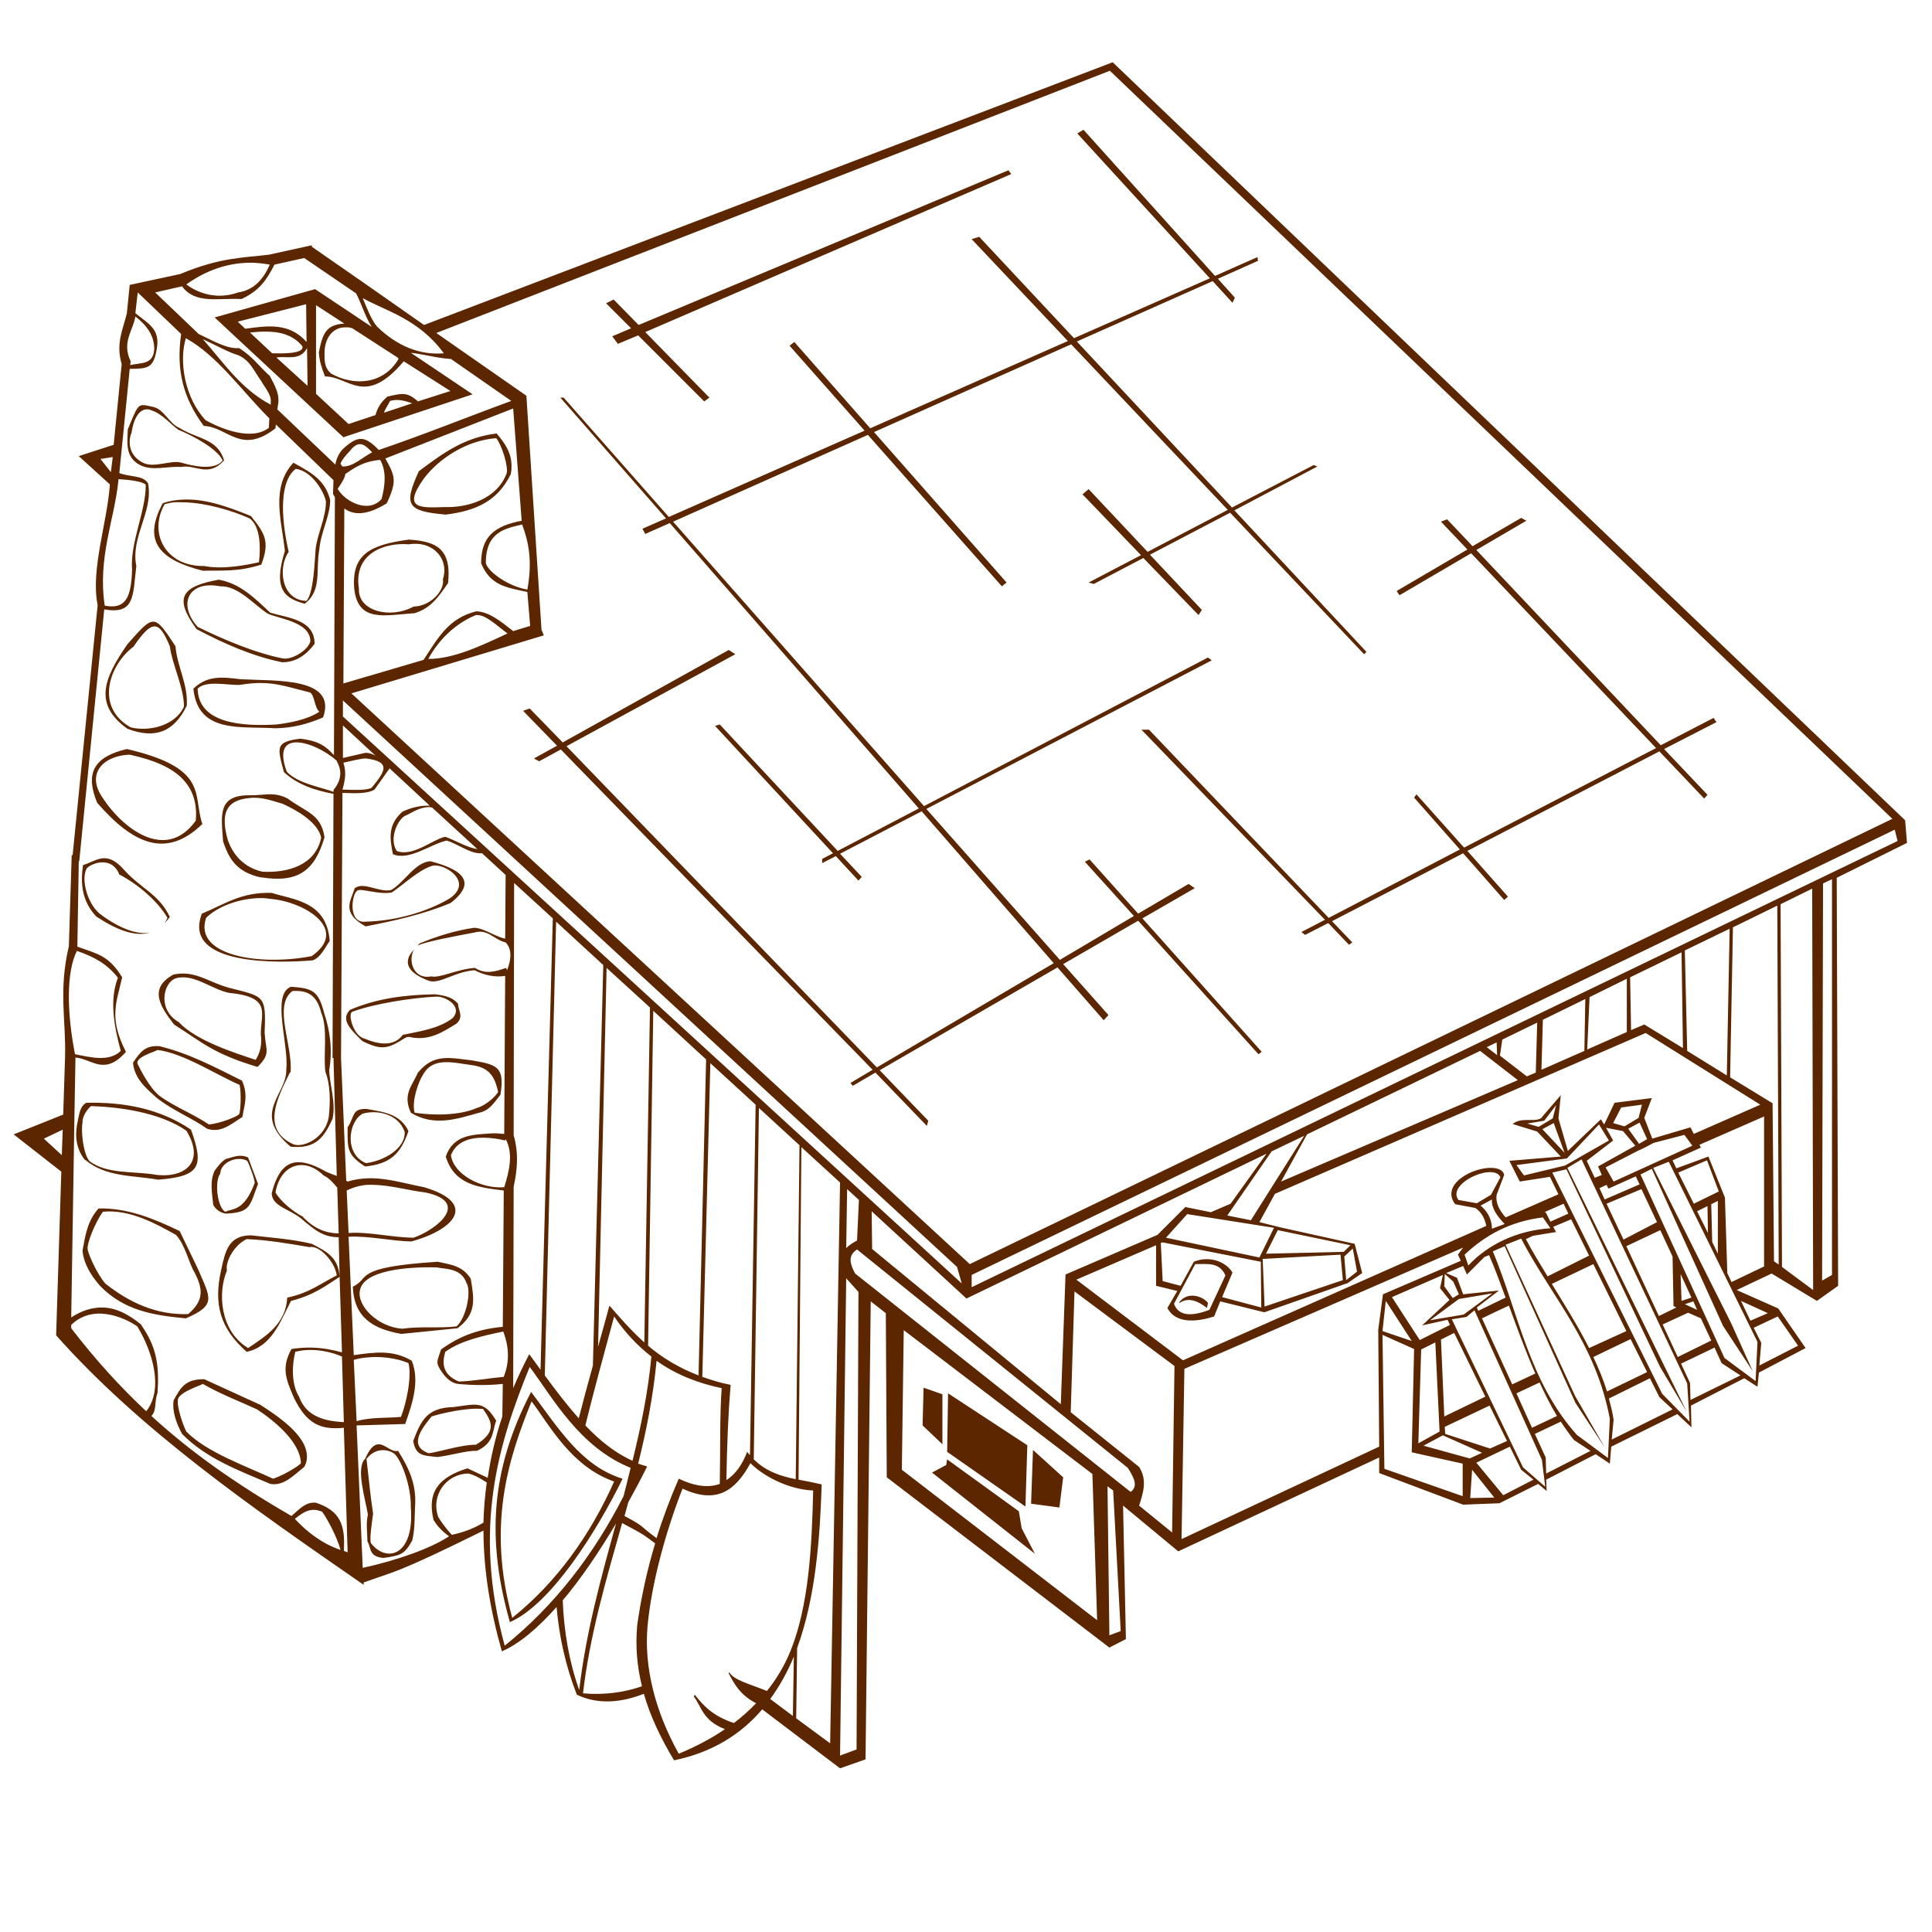 <?xml version="1.0" encoding="UTF-8" standalone="no"?>
<!-- Created with Inkscape (http://www.inkscape.org/) -->
<svg
   xmlns:dc="http://purl.org/dc/elements/1.1/"
   xmlns:cc="http://creativecommons.org/ns#"
   xmlns:rdf="http://www.w3.org/1999/02/22-rdf-syntax-ns#"
   xmlns:svg="http://www.w3.org/2000/svg"
   xmlns="http://www.w3.org/2000/svg"
   xmlns:xlink="http://www.w3.org/1999/xlink"
   xmlns:sodipodi="http://sodipodi.sourceforge.net/DTD/sodipodi-0.dtd"
   xmlns:inkscape="http://www.inkscape.org/namespaces/inkscape"
   width="128"
   height="128"
   id="svg2"
   sodipodi:version="0.32"
   inkscape:version="0.45+devel"
   version="1.0"
   sodipodi:docname="blacksmith_outline.svg"
   inkscape:output_extension="org.inkscape.output.svg.inkscape">
  <defs
     id="defs4">
    <filter
       height="1.424"
       y="-0.212"
       width="1.218"
       x="-0.109"
       id="filter2892"
       inkscape:collect="always">
      <feGaussianBlur
         id="feGaussianBlur2894"
         stdDeviation="0.721"
         inkscape:collect="always" />
    </filter>
    <radialGradient
       r="8.252"
       fy="222.044"
       fx="14.207"
       cy="222.044"
       cx="14.207"
       gradientTransform="scale(1.395,0.717)"
       gradientUnits="userSpaceOnUse"
       id="radialGradient1968"
       xlink:href="#linearGradient2057"
       inkscape:collect="always" />
    <linearGradient
       inkscape:collect="always"
       id="linearGradient2057">
      <stop
         style="stop-color:#000000;stop-opacity:1;"
         offset="0"
         id="stop2059" />
      <stop
         style="stop-color:#000000;stop-opacity:0;"
         offset="1"
         id="stop2061" />
    </linearGradient>
  </defs>
  <sodipodi:namedview
     id="base"
     pagecolor="#ffffff"
     bordercolor="#666666"
     borderopacity="1.0"
     gridtolerance="10000"
     guidetolerance="10"
     objecttolerance="10"
     inkscape:pageopacity="0.0"
     inkscape:pageshadow="2"
     inkscape:zoom="1"
     inkscape:cx="64"
     inkscape:cy="64"
     inkscape:document-units="px"
     inkscape:current-layer="layer1"
     showgrid="false"
     width="744.09px"
     inkscape:window-width="1248"
     inkscape:window-height="975"
     inkscape:window-x="426"
     inkscape:window-y="24"
     showguides="true"
     inkscape:guide-bbox="true" />
  <g
     inkscape:label="Layer 1"
     inkscape:groupmode="layer"
     id="layer1">
    <path
       style="fill:#5c2700;fill-opacity:1;fill-rule:evenodd;stroke:none;stroke-width:1px;stroke-linecap:butt;stroke-linejoin:miter;stroke-opacity:1"
       d="M 73.719 4.125 L 28.094 21.531 L 24.344 18.906 L 20.656 16.344 L 20.656 16.25 L 17.812 16.875 C 16.075 17.083 14.566 17.057 11.938 18.156 L 8.594 18.875 L 8.406 20.75 C 8.159 21.807 7.653 22.739 8.062 24.125 L 7.531 29.469 L 5.219 30.219 L 7.281 32.094 C 7.098 34.674 5.995 37.735 6.469 40.094 L 4.812 56.656 L 4.75 56.656 L 4.562 62.688 C 3.87 65.628 4.372 67.556 4.312 69.969 L 4.188 73.844 L 0.906 75.156 L 4.062 77.625 L 3.719 88.469 C 9.285 94.745 16.686 99.875 24.094 105 L 24.094 104.844 C 26.139 104.092 26.066 104.355 32.031 101.406 C 32.037 103.974 32.456 106.606 33.25 109.406 C 34.441 108.892 35.675 107.817 36.875 106.469 C 37.047 108.41 37.459 110.344 38.219 112.281 C 39.649 112.959 41.183 112.795 42.656 112.219 C 43.071 113.657 43.742 115.105 44.656 116.625 C 47.227 116.096 49.11 114.876 50.5 113.25 L 55.656 117.156 L 57.344 116.562 L 57.688 86.219 L 58.688 87 L 58.75 97.875 L 73.5 109.156 L 74.594 108.594 L 74.406 99.75 L 78.062 102.781 L 91.375 96.562 L 91.375 97.594 L 96.938 99.688 L 99.344 99.594 L 101.906 98.312 L 102.469 98.781 L 102.438 98.031 L 105.719 96.344 L 106.656 96.969 L 106.75 95.844 L 111.125 93.688 L 112.062 94.562 L 112.031 93.125 L 115.562 91.312 L 116.438 91.875 L 116.531 90.938 L 119.625 89.312 L 117.812 86.688 L 115.062 85.469 L 117.375 84.375 L 120.375 86.188 L 121.781 85.188 L 121.688 58.156 L 126.344 55.844 L 126.219 54.344 L 73.719 4.125 z M 73.531 4.688 L 125.375 54.25 L 64.25 83.75 L 23.281 45.938 L 36.031 42.094 L 35.875 41.719 L 34.875 26.219 L 28.906 22.062 L 73.531 4.688 z M 71.781 8.594 L 71.375 8.844 L 80.156 18.438 L 71.156 22.406 L 64.875 15.688 L 64.375 15.844 L 70.75 22.594 L 57.656 28.375 L 52.625 22.656 L 52.312 22.906 L 57.281 28.531 L 44.312 34.25 L 37.344 26.344 L 37.125 26.344 L 44.125 34.344 L 42.562 35.031 L 42.75 35.375 L 44.375 34.656 L 60.875 53.562 L 55.5 56.375 L 47.688 48 L 47.375 48.094 L 55.188 56.531 L 54.469 56.906 L 54.469 57.188 L 55.375 56.719 L 56.875 58.344 L 57.094 58.094 L 55.656 56.562 L 61.062 53.75 L 69.812 63.812 L 58.094 70.719 L 37.531 49.438 L 48.719 43.344 L 48.281 43.062 L 37.281 49.188 L 35.094 46.938 L 34.656 47.094 L 36.906 49.406 L 35.375 50.25 L 35.719 50.438 L 37.156 49.656 L 57.812 70.875 L 56.344 71.75 L 56.5 71.938 L 58 71.062 L 61.406 74.594 L 61.5 74.25 L 58.281 70.906 L 70.062 64.094 L 73.125 67.594 L 73.438 67.25 L 70.438 63.875 L 75.406 61 L 83.375 69.844 L 83.594 69.688 L 75.688 60.844 L 79.156 58.844 L 78.75 58.562 L 75.406 60.531 L 72.188 56.938 L 71.875 57.094 L 75.125 60.688 L 70.219 63.594 L 61.375 53.594 L 80.281 43.75 L 80.031 43.562 L 61.219 53.406 L 44.594 34.562 L 57.5 28.812 L 66.375 38.844 L 66.688 38.594 L 57.906 28.625 L 70.969 22.812 L 81.344 33.781 L 76.031 36.562 L 72.125 32.406 L 71.719 32.75 L 75.594 36.781 L 72.125 38.594 L 72.469 38.688 L 75.75 36.969 L 79.406 40.75 L 79.625 40.406 L 76.188 36.75 L 81.5 33.969 L 90.375 43.344 L 90.531 43.188 L 81.781 33.812 L 87.281 30.906 L 87.031 30.812 L 81.625 33.625 L 71.344 22.625 L 80.344 18.625 L 81.656 20.062 L 81.812 19.719 L 80.688 18.469 L 83.344 17.281 L 83.312 17.031 L 80.5 18.281 L 71.781 8.594 z M 66.812 11.281 L 42.312 21.531 L 40.656 19.844 L 40.156 20.094 L 41.812 21.75 L 40.562 22.281 L 40.938 22.781 L 42.281 22.219 L 46.656 26.594 L 47 26.344 L 42.75 22 L 67 11.531 L 66.812 11.281 z M 20.156 17.094 L 23.594 19.438 C 23.964 20.153 24.196 20.981 24.625 21.656 L 20.875 19.156 L 14.219 21.031 L 22.75 28.969 L 31.312 26.125 L 27.219 23.375 C 27.904 23.433 29.01 23.738 29.844 23.781 L 29.875 23.781 L 33.875 26.562 C 30.996 27.615 27.947 28.847 25.094 29.812 C 24.161 28.853 23.718 28.845 22.75 29.719 C 22.54 29.925 22.352 30.216 22.25 30.625 C 22.235 30.675 22.231 30.731 22.219 30.781 L 18.375 27.125 C 18.397 26.979 18.419 26.838 18.438 26.688 C 18.512 26.086 18.214 25.55 17.875 24.906 C 17.082 24.191 16.782 23.667 15.844 23.062 C 15.018 23.133 14.051 22.54 13.156 22.125 C 13.126 22.093 13.093 22.063 13.062 22.031 L 10.281 19.375 L 12.062 18.969 C 12.929 20.168 14.475 19.733 16 19.812 C 17.201 19.25 17.65 18.56 18.188 17.531 L 20.156 17.094 z M 16.562 17.406 C 16.997 17.403 17.425 17.456 17.875 17.531 C 17.465 18.472 16.837 19.216 15.781 19.375 C 14.44 19.854 13.196 19.48 12.344 18.844 C 13.652 17.91 15.07 17.417 16.562 17.406 z M 9.125 19.375 L 12 22.125 C 11.667 24.475 12.104 26.331 13.5 28.219 C 15.083 28.271 15.954 30.177 18.25 28.375 C 18.249 28.295 18.277 28.207 18.281 28.125 L 22.094 31.812 C 22.083 32.111 22.072 32.419 22.062 32.719 C 22.101 32.803 22.146 32.862 22.188 32.938 L 22.125 50.031 C 21.468 49.292 20.913 49.07 19.906 48.938 C 18.198 49.146 18.382 49.543 18.812 51.156 C 19.705 51.989 20.901 52.374 22.094 52.594 L 22.031 70.094 L 22.094 70.094 L 22.312 77.906 C 22.079 77.816 21.836 77.738 21.594 77.625 C 20.932 77.243 20.347 77.019 19.844 77 C 19.005 76.968 18.389 77.531 18 79.062 C 18.035 79.924 19.133 80.081 19.938 80.719 C 20.869 81.515 21.431 81.969 22.438 81.969 L 22.5 84.594 L 22.656 89.594 C 22.024 89.433 21.378 89.289 20.562 89.281 C 20.188 89.278 19.778 89.303 19.312 89.375 C 18.622 90.615 18.945 91.377 19.469 92.594 C 20.314 94.343 21.245 94.749 22.781 94.594 L 23.031 102.844 C 22.944 102.821 22.866 102.776 22.781 102.75 C 22.88 101.041 22.557 100.103 20.938 99.562 C 20.842 99.548 20.744 99.552 20.656 99.562 C 20.123 99.627 19.726 100.088 19.312 100.438 C 15.667 98.336 12.672 96.23 10.031 93.812 C 10.396 93.446 10.211 92.883 10.438 92.281 C 10.556 90.473 10.38 89.249 9.375 87.812 L 9.344 87.75 C 8.39 86.968 7.54 86.61 6.688 86.625 C 6.042 86.636 5.394 86.845 4.719 87.281 L 4.938 73.531 L 5 70.062 C 6.132 70.172 6.918 71.302 8.344 69.688 C 7.178 67.418 7.733 66.38 8.094 64.75 C 7.205 63.317 6.519 63.215 5.125 62.719 L 5.219 57.062 L 5.25 57.062 L 6.906 40.375 C 8.946 40.724 8.794 39.498 9.031 37.5 C 8.646 35.55 10.165 33.909 9.812 32.031 C 9.492 31.479 8.677 31.625 7.906 31.344 L 8.594 24.438 C 9.794 24.424 10.153 24.4 10.375 23.188 C 10.637 21.822 9.917 21.515 8.969 20.75 L 9.125 19.375 z M 22.5 84.594 C 22.416 83.335 21.696 82.937 20.656 82.406 C 19.336 82.091 17.972 81.999 16.625 81.844 C 15.151 81.851 14.93 82.864 14.656 84.125 C 14.131 86.425 14.598 88.027 16.344 89.562 C 17.995 89.209 18.557 87.586 19.281 86.188 C 20.761 85.819 21.585 85.188 22.5 84.594 z M 24.031 19.75 C 25.517 20.593 27.712 21.102 29.406 23.406 C 27.835 23.547 26.301 22.929 24.969 21.625 C 24.55 21.101 24.313 20.403 24.031 19.75 z M 20.281 20.156 L 20.312 22.656 C 19.183 21.39 17.8 21.562 16.25 21.781 L 15.75 21.312 L 20.281 20.156 z M 20.938 20.219 L 22.812 21.438 C 21.578 21.512 21.377 22.115 21.125 23.344 C 21.15 23.877 21.319 24.399 21.531 24.938 C 23.162 24.955 24.169 26.981 26.75 23.938 L 29.844 25.906 L 27.688 26.594 C 26.979 25.955 26.643 26.046 25.656 26.281 C 25.196 26.695 25.02 27.013 24.875 27.5 L 23.094 28.094 L 20.938 26.094 L 20.938 20.219 z M 8.969 20.969 C 9.722 21.547 10.238 22.257 10.219 23.156 C 10.137 24.17 9.37 24.019 8.625 24.188 L 8.656 23.938 C 8.049 22.65 8.813 21.929 8.969 20.969 z M 22.812 21.688 C 22.947 21.682 23.1 21.682 23.25 21.719 C 23.279 21.726 23.314 21.741 23.344 21.75 L 26.344 23.688 C 26.356 23.712 26.4 23.764 26.406 23.781 C 25.409 25.483 23.433 25.595 21.938 24.75 C 21.427 24.329 21.515 23.712 21.5 23.406 C 21.496 22.454 22.004 21.718 22.812 21.688 z M 17.531 21.969 C 18.433 21.958 19.388 22.14 20.031 22.938 C 20.184 23.466 18.614 23.42 18.031 23.406 L 16.562 22.031 C 16.872 22 17.183 21.973 17.531 21.969 z M 12.312 22.406 C 14.408 23.565 16.014 25.894 17.844 27.719 C 17.832 27.941 17.821 28.133 17.812 28.344 C 16.661 29.236 14.646 28.404 13.625 27.844 C 12.231 26.36 11.847 23.928 12.312 22.406 z M 13.438 22.469 C 14.251 22.849 15.18 23.364 15.781 23.531 C 16.572 23.879 16.81 24.557 17.312 25.25 C 17.5 25.624 18.002 26.139 17.938 26.656 C 17.932 26.698 17.942 26.767 17.938 26.812 C 15.959 25.775 14.817 24.02 13.438 22.469 z M 20.344 23.062 L 20.375 25.562 L 18.312 23.688 C 19.02 23.566 19.863 23.94 20.344 23.062 z M 26.375 26.5 C 26.692 26.511 27.006 26.618 27.312 26.719 L 25.438 27.344 C 25.532 27.068 25.718 26.82 25.844 26.562 C 26.028 26.512 26.198 26.494 26.375 26.5 z M 9.562 26.844 C 9.101 26.808 9.035 27.09 8.469 28.438 C 8.44 29.282 8.262 30.287 9.281 30.812 C 10.109 31.229 11.064 30.872 12 30.938 C 12.937 30.742 13.798 31.677 14.844 30.5 C 14.422 29.046 13.085 29.103 11.875 28.344 C 11.227 28.07 10.87 27.142 10.188 26.969 C 9.911 26.914 9.716 26.856 9.562 26.844 z M 34 27.062 L 34.562 34.5 C 32.722 34.857 31.884 35.57 31.875 37.312 C 32.473 38.786 33.533 38.923 34.938 39.219 L 35.125 41.469 L 34 41.812 C 33.228 41.218 32.458 40.542 31.562 40.5 C 29.717 40.954 29.035 42.242 28.062 43.719 L 22.75 45.281 L 22.812 33.688 C 23.582 34.256 24.575 33.996 25.625 33.344 C 26.324 31.844 26.167 31.523 25.531 30.375 L 34 27.062 z M 9.656 27.125 C 9.787 27.109 9.912 27.121 10.031 27.188 C 10.713 27.369 11.501 28.297 11.781 28.438 L 11.781 28.469 L 11.812 28.469 C 12.825 28.89 14.392 29.731 14.75 30.5 C 14.218 31.244 12.604 30.825 12.031 30.656 C 11.325 30.449 10.218 31.039 9.469 30.656 C 8.363 30.091 8.554 29.005 8.719 28.656 C 8.869 27.621 9.265 27.174 9.656 27.125 z M 32.906 28.719 C 30.801 28.972 29.426 29.964 27.75 31.219 C 26.713 33.487 26.98 33.868 29.531 34.094 C 31.558 33.841 32.971 33.193 33.844 31.406 C 34.059 30.194 33.509 29.44 32.906 28.719 z M 32.875 29.031 C 33.224 29.442 33.702 30.909 33.562 31.375 C 32.917 33.079 30.96 33.645 29.469 33.594 C 27.833 33.646 26.626 33.74 28.094 31.688 C 29.073 30.391 30.909 29.172 32.875 29.031 z M 23.75 29.438 C 24.103 29.36 24.383 29.694 24.656 29.969 C 23.98 30.312 23.399 30.933 22.688 30.906 C 22.648 30.847 22.594 30.801 22.562 30.719 C 22.627 30.474 23.049 30.012 23.156 29.906 C 23.373 29.616 23.573 29.476 23.75 29.438 z M 7.469 30.281 L 7.344 31.281 L 6.656 30.406 L 7.469 30.281 z M 25.188 30.469 C 25.635 31.257 25.496 32.234 25.281 33.062 C 24.416 34.047 22.873 33.229 22.406 32.438 C 22.399 32.425 22.382 32.419 22.375 32.406 C 22.382 32.396 22.368 32.385 22.375 32.375 C 22.733 31.869 22.866 31.597 22.875 31.406 C 23.462 31.013 24.027 30.575 25.188 30.469 z M 19.438 30.656 C 17.934 32.283 18.643 34.434 18.875 36.5 C 18.041 39.134 18.941 39.656 20.188 40 C 21.353 39.12 20.902 37.763 21.156 36.406 C 21.253 35.242 21.875 34.181 21.875 33.125 C 21.528 31.762 20.579 31.296 19.438 30.656 z M 19.594 31.062 C 20.65 31.198 21.455 32.538 21.594 33.219 C 21.6 34.323 20.99 35.439 20.906 36.438 C 20.837 37.272 20.791 39.214 20.312 39.812 C 18.636 39.773 18.389 37.623 19.125 36.562 C 18.559 34.063 18.565 31.85 19.594 31.062 z M 7.844 31.75 C 8.445 31.77 9.524 31.896 9.656 32.125 C 9.672 33.851 8.607 35.952 8.75 37.75 C 8.694 39.565 8.334 40.398 6.938 40.125 C 6.462 36.914 7.572 34.489 7.844 31.844 L 7.844 31.75 z M 12.25 33.094 C 11.758 33.106 11.257 33.171 10.781 33.344 C 9.38 35.942 10.682 37.114 13.438 37.812 C 14.76 37.782 15.759 37.899 17.312 37.406 C 17.881 35.887 17.577 35.378 16.625 34.188 C 15.232 33.627 13.726 33.058 12.25 33.094 z M 11.531 33.281 C 11.758 33.263 12.008 33.274 12.25 33.281 C 13.702 33.324 15.434 33.845 16.531 34.344 C 17.304 34.895 17.256 36.417 17.156 37.25 C 16.386 37.421 14.811 37.751 13.531 37.5 C 10.982 37.547 9.815 35.333 10.906 33.406 C 11.101 33.349 11.304 33.3 11.531 33.281 z M 100.781 34.312 L 97.562 36.188 L 95.875 34.406 L 95.469 34.562 L 97.219 36.406 L 92.531 39.156 L 92.719 39.438 L 97.469 36.656 L 109.719 49.562 L 97 56.156 L 93.844 52.625 L 93.688 52.844 L 96.719 56.281 L 88.031 60.812 L 76.125 48.344 L 75.625 48.344 L 87.781 60.938 L 86.219 61.75 L 86.469 61.938 L 88 61.156 L 89.375 62.594 L 89.594 62.438 L 88.25 61.031 L 96.938 56.531 L 99.656 59.625 L 99.906 59.406 L 97.219 56.375 L 109.938 49.781 L 112.906 52.906 L 113.125 52.656 L 110.25 49.625 L 113.719 47.844 L 113.531 47.562 L 110.031 49.375 L 97.812 36.438 L 101.125 34.5 L 100.781 34.312 z M 34.594 34.75 C 35.038 35.944 35.28 37.205 34.938 39.062 C 33.747 38.866 32.362 37.933 32.188 37.312 C 32.178 35.208 33.513 35.01 34.594 34.75 z M 27.094 35.75 C 24.526 36.092 23.284 36.727 23.469 39 C 23.724 41.251 25.434 40.764 27.469 40.625 C 28.558 40.298 29.077 39.509 29.688 38.625 C 29.924 36.318 28.874 35.869 27.094 35.75 z M 27.656 36.031 C 28.918 36.102 29.728 37.185 29.344 38.375 C 29.475 39.071 28.592 40.149 27.406 40.188 C 25.812 41.046 23.693 40.458 23.781 39 C 23.402 36.674 25.463 35.926 27.094 36.062 C 27.29 36.028 27.476 36.021 27.656 36.031 z M 14.5 38.406 C 12.017 38.848 11.491 39.607 13.031 41.688 C 14.84 42.635 16.679 43.464 18.688 43.875 L 18.719 43.875 L 18.75 43.875 C 19.645 43.863 20.301 43.374 20.844 42.656 C 20.841 41.064 19.14 40.95 17.906 40.594 C 16.823 39.574 15.898 38.663 14.5 38.406 z M 13.844 38.781 C 14.063 38.772 14.328 38.793 14.594 38.844 C 15.77 38.815 16.753 39.987 17.688 40.625 C 18.271 40.976 20.536 41.134 20.562 42.469 C 20.464 43.038 19.375 43.731 18.75 43.625 C 16.935 43.276 14.751 42.348 13.094 41.531 C 11.934 40.245 12.31 38.844 13.844 38.781 z M 31.531 40.75 C 32.164 40.688 32.893 41.436 33.625 41.969 C 31.924 42.759 30.064 43.662 28.375 43.656 C 29.087 42.339 30.217 41.284 31.531 40.75 z M 10.156 41.188 C 9.754 41.181 9.305 41.706 8.438 42.688 C 6.853 44.979 6.196 46.67 8.438 48.281 C 10.284 48.983 11.529 48.499 12.375 46.75 L 12.375 46.688 C 12.457 45.349 11.735 44.144 11.625 42.812 C 10.914 41.73 10.559 41.194 10.156 41.188 z M 10.219 41.5 C 10.582 41.483 10.88 41.917 11.25 42.812 C 11.409 44.033 12.197 45.583 12.188 46.812 C 11.63 48.073 9.876 48.495 8.656 48.188 C 6.248 46.832 7.258 44.023 8.844 42.844 C 9.427 41.987 9.855 41.517 10.219 41.5 z M 14.438 44.906 C 13.856 44.947 13.329 45.131 12.812 45.625 C 13.115 48.637 15.99 48.098 18.25 48.25 C 19.387 48.231 20.387 47.969 21.406 47.531 C 22.351 44.852 18.272 45.128 15.938 45 C 15.613 44.963 15.313 44.923 15.031 44.906 C 14.82 44.894 14.631 44.893 14.438 44.906 z M 17.219 45.25 C 18.404 45.245 19.209 45.555 20.531 45.875 C 20.845 46.032 20.827 46.87 21.156 47.156 C 20.369 47.673 19.232 47.887 18.312 48 C 16.044 48.132 13.144 47.94 13.094 45.625 C 13.643 45.052 15.121 45.411 15.875 45.375 C 16.388 45.295 16.824 45.252 17.219 45.25 z M 22.719 46.406 L 63.406 83.938 L 63.719 85.031 L 22.719 47.469 L 22.719 46.406 z M 22.719 48.062 L 24.875 50.062 C 24.691 49.966 24.491 49.88 24.219 49.875 L 22.719 50.219 L 22.719 48.062 z M 19.531 49.188 C 20.342 49.127 21.588 49.744 22.312 50.406 C 22.317 50.413 22.308 50.43 22.312 50.438 C 22.707 51.123 22.578 51.744 22.094 52.344 L 22.094 52.469 C 21.467 52.191 19.738 51.938 19 51.125 C 18.493 49.75 18.865 49.237 19.531 49.188 z M 8.406 49.625 C 6.203 50.143 5.629 51.229 6.438 53.188 C 8.797 55.891 10.985 56.939 13.406 54.594 C 12.752 52.685 13.893 50.899 8.406 49.625 z M 8.594 50 C 10.642 50.459 13.253 51.337 12.969 54.375 C 10.947 57.175 8.06 54.794 6.812 52.875 C 5.632 51.187 6.935 50.047 8.594 50 z M 24.25 50.25 C 25.967 50.466 25.488 51.137 24.625 52.188 C 24.311 52.379 23.407 52.333 22.688 52.312 C 22.845 51.753 22.971 51.185 22.75 50.531 C 23.313 50.416 23.942 50.237 24.25 50.25 z M 25.812 50.906 L 28.469 53.375 C 27.836 53.364 27.241 53.499 26.656 53.781 C 25.666 54.669 25.832 55.567 26.031 56.594 C 27.118 57.047 28.485 55.943 29.594 55.688 C 30.388 55.936 31.185 56.595 31.938 56.531 L 33.5 57.969 L 33.469 62.188 C 32.801 62.059 32.054 61.474 31.406 61.469 C 30.154 61.653 28.989 62.014 27.812 62.5 C 27.745 62.548 27.715 62.609 27.656 62.656 C 28.111 62.397 30.297 61.995 31.438 61.781 C 32.332 61.527 32.7 62.247 33.5 62.438 C 33.909 62.854 33.899 63.507 33.594 64.281 L 33.531 64.125 C 32.844 64.366 32.156 64.577 31.469 64.125 C 30.234 64.214 29.179 64.821 28.562 64.688 C 27.371 64.912 27.007 63.596 27.438 62.906 C 26.541 63.821 27.176 64.541 28.469 65 C 29.227 65.164 30.136 64.375 31.438 64.281 C 32.124 64.623 32.783 64.76 33.469 64.656 L 33.406 75.125 C 33.094 75.095 32.788 75.071 32.5 75.094 C 31.3 75.183 30.047 75.167 29.531 76.625 C 30.106 78.489 31.667 78.663 33.375 78.875 L 33.312 87.906 C 31.777 88.047 30.496 88.477 29.219 89.406 C 28.979 90.176 28.858 90.231 29.156 90.719 C 29.455 91.206 29.823 91.613 30.344 91.688 C 31.345 91.782 32.329 91.792 33.312 91.688 L 33.281 93.844 C 32.821 95.201 32.518 96.559 32.312 97.906 L 30.969 97.281 C 29.047 97.879 28.289 98.859 28.719 100.688 C 28.944 101.08 29.287 101.449 29.75 101.781 C 28.595 102.559 26.34 103.374 24.031 103.875 L 23.625 94.438 L 26.844 94.344 C 27.354 92.907 27.811 91.477 27.281 90.156 C 26.045 89.406 24.784 89.594 23.438 89.781 L 23.094 81.938 C 24.386 81.86 26.019 82.237 27.25 82.25 C 30.207 81.442 31.615 79.69 28.094 78.656 C 26.26 78.296 24.789 77.755 23.031 78.281 C 23.003 78.258 22.969 78.24 22.938 78.219 L 22.594 70.094 L 22.688 52.531 C 23.463 52.558 24.328 52.607 24.812 52.312 L 25.812 50.906 z M 17.812 52.625 C 17.404 52.633 16.982 52.703 16.5 52.688 C 14.405 52.691 14.656 54.011 14.781 55.75 C 15.153 56.829 15.611 57.754 17.25 58.125 L 17.281 58.125 L 17.312 58.125 C 19.717 58.51 20.844 57.72 21.5 55.469 C 21.278 53.915 20.231 53.788 19.062 52.906 C 18.617 52.672 18.221 52.617 17.812 52.625 z M 16.5 52.875 C 17.279 52.769 17.989 53.041 18.719 53.25 C 19.608 53.65 21.064 54.459 21.281 55.5 C 20.899 57.324 19.062 57.85 17.375 57.75 C 15.89 57.414 15.307 56.275 15.094 55.656 C 14.635 54.023 14.877 53.029 16.5 52.875 z M 28.406 53.469 C 28.477 53.466 28.55 53.495 28.625 53.5 L 31.625 56.25 C 30.999 56.184 30.139 55.66 29.5 55.438 C 28.703 55.592 27.334 56.805 26.281 56.375 C 25.724 55.482 26.434 54.19 26.875 54.031 C 27.17 53.925 27.685 53.501 28.406 53.469 z M 125.531 54.969 L 125.719 55.719 L 64.375 85.281 L 64.375 84.469 L 125.531 54.969 z M 6.719 56.875 C 6.295 56.941 5.914 57.2 5.5 57.312 C 5.318 58.556 5.432 59.704 6.375 60.719 C 7.737 61.613 8.946 62.083 9.938 61.781 C 8.786 62.015 7.282 61.071 6.562 60.5 C 5.743 59.767 5.36 58.187 5.75 57.531 C 6.056 57.186 7.403 56.677 7.906 57.938 C 9.106 58.56 10.464 59.702 11.094 60.812 C 11.035 60.939 10.973 61.058 10.906 61.156 C 11.016 61.036 11.147 60.914 11.25 60.75 C 10.541 59.23 9.322 58.873 8.188 57.594 C 7.609 56.938 7.143 56.809 6.719 56.875 z M 28.531 57.062 C 27.516 57.084 26.771 58.495 25.906 58.969 C 25.078 59.136 24.111 58.393 23.5 58.844 C 23.264 59.66 22.556 60.448 24.219 61.375 C 26.081 61.014 28.027 60.587 29.812 59.844 L 29.875 59.812 C 31.852 58.263 30.189 57.5 28.531 57.062 z M 28.938 57.344 C 29.823 57.443 31.245 58.539 29.781 59.531 C 28.407 60.343 26.408 60.999 24.25 61.062 C 23.002 61.226 23.31 59.157 23.688 59 C 23.912 58.834 25.12 59.297 25.969 59.125 C 26.763 58.574 27.706 57.67 28.594 57.375 C 28.688 57.346 28.811 57.33 28.938 57.344 z M 121.375 58.25 L 121.375 84.469 L 120.719 84.844 L 120.781 58.531 L 121.375 58.25 z M 34.062 58.5 L 36.625 60.844 L 35.812 90.75 C 35.561 90.407 35.32 90.058 35.062 89.719 C 34.669 90.475 34.314 91.227 34 91.969 C 34.007 87.457 34.025 82.891 34.031 78.625 C 34.266 77.537 34.381 76.423 34.031 75.219 L 34.062 58.5 z M 120.062 58.875 L 120.125 85.469 L 118.062 83.938 L 117.969 59.906 L 120.062 58.875 z M 18 59.156 C 15.963 59.091 14.843 59.932 13.375 60.531 C 12.029 64.034 18.661 63.805 20.719 63.625 C 21.253 63.427 21.522 62.794 21.844 62.344 C 21.654 59.728 19.487 59.622 18 59.156 z M 17.344 59.5 C 17.568 59.501 17.773 59.533 18 59.562 C 20.193 59.765 23.158 61.575 20.656 63.344 C 17.28 64.009 12.797 63.348 13.656 60.812 C 14.319 60.132 15.777 59.491 17.344 59.5 z M 117.75 60 L 117.844 83.781 L 117.531 83.562 L 117.438 73.094 L 114.625 71.375 L 114.812 61.438 L 117.75 60 z M 36.844 61.062 L 39.969 63.938 L 39.281 90.469 C 38.958 91.628 38.644 92.799 38.344 93.969 C 37.562 93.083 36.817 92.115 36.094 91.125 L 36.844 61.062 z M 114.594 61.531 L 114.406 71.25 L 111.781 69.625 L 111.625 62.969 L 114.594 61.531 z M 5.094 63 C 6.263 63.392 7.144 63.907 7.812 64.781 C 7.224 66.284 7.58 68.078 8 69.625 C 7.24 70.368 6.016 70.055 4.969 69.844 C 4.415 67.029 4.4 64.371 5.094 63 z M 111.406 63.094 L 111.5 69.438 L 108.938 67.875 L 108.062 68.25 L 108 64.75 L 111.406 63.094 z M 40.188 64.125 L 43.062 66.75 L 43.062 66.781 L 42.688 88.938 C 41.835 88.177 41.109 87.343 40.375 86.5 C 40.136 87.4 39.879 88.308 39.625 89.219 L 40.188 64.125 z M 12.031 64.5 C 11.868 64.504 11.683 64.53 11.5 64.562 C 9.826 65.476 10.6 66.673 11.531 67.875 C 13.414 69.073 14.125 69.806 17.062 70.688 C 17.969 69.783 17.597 69.604 17.531 68.406 C 17.641 65.891 17.489 66.044 15.156 65.438 C 13.901 65.089 13.176 64.475 12.031 64.5 z M 12.094 64.75 C 13.111 64.728 14.206 65.597 15.188 65.781 C 18.083 66.06 17.248 67.188 17.281 68.531 C 17.362 69.181 17.248 69.731 16.938 70.219 C 15.638 69.782 13.021 68.977 11.844 67.719 C 10.398 66.886 10.824 65.073 11.656 64.812 C 11.798 64.769 11.948 64.753 12.094 64.75 z M 107.781 64.844 L 107.781 68.375 L 105.156 69.531 L 105.312 66.062 L 107.781 64.844 z M 19.281 65.375 C 17.958 65.86 19.146 69.201 18.969 70.844 C 19.025 72.539 16.61 73.735 19.25 75.969 C 20.861 76.123 21.433 75.446 22.031 74.125 C 22.27 73.062 21.832 71.82 21.812 70.906 C 22.032 69.547 21.887 68.358 21.469 67.094 C 21.093 65.618 20.672 65.473 19.281 65.375 z M 19.375 65.656 C 20.118 65.626 20.945 65.7 21.281 67.094 C 21.744 68.215 21.401 69.805 21.562 71.031 C 21.898 71.873 21.887 73.034 21.781 74 C 21.56 75.389 20.101 76.068 19.438 75.812 C 17.264 74.837 18.405 72.683 19.188 71.094 L 19.25 71.031 C 19.404 69.214 18.077 66.638 19.375 65.656 z M 28.75 65.875 C 26.849 65.916 25.002 66.131 23.188 66.906 C 22.525 67.567 23.266 68.239 24 68.969 C 25.327 69.635 25.747 69.452 26.812 68.781 C 26.985 68.684 27.055 68.67 27.375 68.75 C 28.53 68.898 29.319 68.39 30.25 67.812 C 30.738 67.353 30.368 66.979 30.344 66.5 C 30.026 66.108 29.533 65.952 28.812 65.875 L 28.781 65.875 L 28.75 65.875 z M 28.875 66.031 C 29.542 65.988 30.709 66.713 29.969 67.469 C 29.035 68.168 27.775 68.329 26.688 68.562 C 26.044 69.431 24.912 69.134 24.156 68.812 C 23.416 68.656 23.015 67.145 23.344 67.031 C 24.812 66.486 27.324 66.104 28.875 66.031 z M 105.031 66.188 L 104.969 69.625 L 102.125 70.875 L 102.219 67.562 L 105.031 66.188 z M 43.281 66.969 L 46.781 70.188 L 46.281 91.125 C 44.957 90.616 43.861 89.943 42.938 89.156 L 43.281 66.969 z M 101.844 67.75 L 101.75 71.062 L 101.156 71.312 L 99.375 69.938 L 99.531 68.875 L 101.844 67.75 z M 109.031 68.438 L 116.625 73.188 L 112.219 75.125 L 112 74.688 L 109.469 75.438 L 108.938 74.062 L 109.438 72.75 L 106.969 73.062 L 106.281 74.5 L 106.062 74.156 L 103.875 76.25 L 103.25 74.094 L 103.406 72.562 L 102.219 73.938 C 101.949 74.472 100.832 73.931 100.219 74.469 L 101.844 74.969 L 103.406 76.625 L 100 76.906 L 100.688 78.281 L 102.688 77.969 L 103.25 79.125 L 99.75 80.656 C 99.388 80.226 99.073 79.774 99.156 79.156 L 99.656 77.844 C 99.593 77.523 99.263 77.392 98.844 77.375 C 97.586 77.324 95.421 78.452 96.406 79.781 L 97.75 80.031 C 98.177 80.329 98.377 80.751 98.469 81.219 L 78.375 90.125 L 71.312 84.781 L 76.594 82.5 L 76.594 85.188 L 78 85.531 L 77.344 86.656 C 77.709 87.385 78.651 87.787 80.438 87.219 L 80.844 86.219 L 83.75 86.938 L 83.781 86.938 L 89.219 85.031 L 89.25 85.031 L 90.25 84.344 L 89.75 82.406 L 84.812 81.312 L 83.438 80.969 L 84.469 79.094 L 109.031 68.438 z M 99.156 69.062 L 99.188 69.906 L 98.5 69.375 L 99.156 69.062 z M 10.562 69.312 C 9.622 69.248 9.308 69.676 8.812 70.406 C 8.91 71.469 9.673 72.105 10.438 72.781 C 11.533 73.616 12.738 74.082 13.719 74.781 C 14.648 75.088 15.303 74.474 16.062 74 C 16.173 73.246 16.472 72.568 16.031 71.594 C 14.242 70.705 12.52 69.785 10.562 69.312 z M 10.438 69.562 C 12.151 69.774 14.318 71.205 15.875 71.875 C 16.001 72.448 15.936 73.662 15.844 73.812 C 15.745 73.973 14.543 74.443 13.844 74.5 C 12.803 73.799 11.455 73.274 10.562 72.594 C 9.899 72.075 9.291 70.837 9.156 70.562 C 8.806 70.069 10.247 69.696 10.438 69.562 z M 98.062 69.625 L 100.562 71.562 L 84.875 78.281 L 86.594 75.156 L 98.062 69.625 z M 29.688 70.094 C 29.535 70.092 29.392 70.107 29.25 70.125 C 28.681 70.197 28.191 70.464 27.688 71.062 C 27.311 71.938 26.658 72.492 27.219 73.719 C 28.734 74.638 30.185 74.165 31.75 73.719 C 32.434 73.58 32.741 73.045 33.156 72.531 C 33.456 70.658 32.924 70.537 31.25 70.25 C 30.653 70.183 30.144 70.098 29.688 70.094 z M 29.406 70.375 C 29.974 70.342 30.604 70.479 31.219 70.562 C 32.384 70.705 32.778 71.289 33 72.344 C 32.916 72.533 32.291 73.203 31.594 73.406 C 30.446 73.915 28.666 73.91 27.469 73.719 C 27.24 72.898 27.809 71.51 28 71.25 C 28.334 70.611 28.839 70.408 29.406 70.375 z M 47.062 70.438 L 50.062 73.188 L 49.688 96.406 C 49.622 96.332 49.563 96.269 49.5 96.188 C 49.173 97.058 48.712 97.681 48.125 98.062 C 48.172 95.556 48.244 93.703 48.406 91.75 C 47.717 91.618 47.112 91.426 46.531 91.219 L 47.062 70.438 z M 5.719 73.062 C 5.284 73.306 5.259 73.808 5.156 74.25 C 4.951 75.135 5.004 76.046 5.594 76.812 L 5.625 76.844 L 5.688 76.875 C 7.05 77.998 8.815 77.859 10.469 78.156 C 13.291 77.942 13.515 77.262 12.656 74.844 C 10.573 73.437 8.2 73.009 5.719 73.062 z M 108.781 73.188 L 108.562 74.062 L 107.625 74.625 L 106.875 74.406 L 107.406 73.375 L 108.781 73.188 z M 103.094 73.219 L 102.875 74.094 L 101.938 74.656 L 101.188 74.438 L 102.312 74.25 L 103.094 73.219 z M 6.031 73.281 C 7.847 73.337 10.555 73.678 12.344 74.906 C 13.56 76.875 12.404 78.037 10.406 77.844 C 8.923 77.569 7.064 77.829 5.906 76.906 C 5.487 76.362 5.361 74.84 5.469 74.375 C 5.436 73.937 5.832 73.435 6.031 73.281 z M 50.281 73.406 L 52.969 75.875 L 52.719 98 C 51.74 97.8 50.779 97.507 49.938 96.688 L 50.281 73.406 z M 24.281 73.469 C 23.278 73.443 23.514 73.988 23.031 74.688 C 23.021 76.093 22.975 76.504 24.188 77.281 C 25.881 77.114 26.551 76.425 27.062 74.938 C 26.511 73.794 25.449 73.679 24.281 73.469 z M 24.812 73.688 C 25.637 73.712 26.512 74.102 26.812 75 C 26.851 76.128 25.397 76.921 24.25 77.062 C 22.807 76.476 23.05 74.323 24.031 73.781 C 24.27 73.717 24.538 73.679 24.812 73.688 z M 116.875 73.969 L 116.875 83.906 L 114.719 84.938 L 114.438 84.344 L 114.281 79.344 L 113.188 76.625 L 111.062 77.406 L 110.812 76.875 L 112.688 76.031 L 112.594 75.844 L 116.875 73.969 z M 108.625 74.375 L 109.125 75.469 L 108.594 75.781 L 107.875 74.781 L 108.625 74.375 z M 102.938 74.406 L 103.656 76.375 L 102.188 74.812 L 102.938 74.406 z M 105.938 74.5 L 106.594 75.562 L 103.688 77.219 L 100.969 77.875 L 100.469 77.188 L 103.812 76.75 L 105.938 74.5 z M 106.406 74.719 L 107.531 74.938 L 108.344 75.906 L 105.875 77.281 L 106.125 77.844 L 105.656 78.031 L 105.125 76.906 L 106.875 75.562 L 106.406 74.719 z M 4.156 74.844 L 4.094 76.531 L 2.906 75.438 L 4.156 74.844 z M 111.594 75.188 L 112.125 75.906 L 106.906 78.281 L 106.375 77.344 L 108.562 76.219 L 108.844 76.094 L 109.562 75.719 L 111.594 75.188 z M 86.406 75.25 L 82.875 80.844 L 81.312 80.531 L 84.25 76.281 L 86.406 75.25 z M 32 75.375 C 32.529 75.375 33.066 75.457 33.469 75.562 L 33.5 75.469 C 34.024 76.416 33.74 77.596 33.406 78.656 C 31.874 78.782 30.036 77.795 29.875 76.531 C 30.238 75.624 31.119 75.375 32 75.375 z M 53.094 76 L 55.656 78.344 L 55 115.5 L 52.75 113.844 L 52.812 109.188 C 54.048 105.811 54.329 101.833 54.438 98.344 C 53.934 98.226 53.414 98.129 52.906 98.031 L 53.094 76 z M 83.906 76.438 L 81.531 79.75 L 80.219 80.312 L 78.531 79.969 L 76.688 81.812 L 70.594 84.438 L 70.281 93.031 L 57.781 82.75 L 57.75 80.25 L 64.031 86.031 L 83.906 76.438 z M 15.688 76.594 C 15.447 76.634 15.222 76.726 14.969 76.781 C 14.632 76.993 14.441 77.266 14.219 77.562 C 13.882 78.286 14.056 79.053 14.125 79.812 C 14.266 80.116 14.622 80.369 14.969 80.406 C 16.587 80.326 16.529 79.944 17.094 78.438 L 16.438 76.688 C 16.184 76.565 15.928 76.553 15.688 76.594 z M 15.844 76.781 C 16.039 76.781 16.216 76.816 16.375 76.906 C 16.542 77.185 16.891 78.2 16.875 78.375 C 16.162 80.273 15.427 80.038 14.938 80.281 C 14.444 80.101 14.167 78.338 14.594 77.75 C 14.615 77.175 15.257 76.782 15.844 76.781 z M 104.781 76.812 L 111.781 91.656 L 111.938 94.188 L 110.125 92.344 L 102.844 77.688 L 103.781 77.469 L 109.969 90.531 L 111.75 93.531 L 110.188 90.344 L 103.844 77.375 L 104.781 76.812 z M 113.094 76.875 L 113.875 78.938 L 112.219 79.75 L 111.188 77.688 L 113.094 76.875 z M 110.562 76.969 L 116.438 88.906 L 116.312 91.5 L 114.25 89.969 L 108.688 77.812 L 109.438 77.438 L 114.156 87.844 L 116.125 90.844 L 114.688 87.656 L 109.531 77.375 L 110.562 76.969 z M 20 77.188 C 20.485 77.195 20.989 77.436 21.438 77.875 C 21.847 78.065 22.148 78.454 22.344 78.688 L 22.438 81.719 C 21.561 81.696 20.839 81.405 20.094 80.656 L 20.094 80.625 C 19.406 80.274 18.568 79.571 18.25 79 C 18.467 77.788 19.191 77.175 20 77.188 z M 98.688 77.656 C 99.028 77.65 99.309 77.746 99.406 78 L 98.781 79.156 L 97.844 79.719 L 96.625 79.5 C 96.013 78.669 97.665 77.674 98.688 77.656 z M 108.375 77.938 L 108.625 78.469 L 106.312 79.469 L 105.969 78.719 L 106.438 78.5 L 106.562 78.75 L 108.375 77.938 z M 24.312 78.5 C 24.466 78.488 24.624 78.496 24.781 78.5 C 25.882 78.525 27.04 78.864 28.156 79 C 31.2 79.619 28.972 81.45 27.406 82 C 25.985 81.992 24.465 81.597 23.094 81.688 L 22.969 78.875 C 23.409 78.661 23.852 78.536 24.312 78.5 z M 56.125 78.781 L 56.906 79.5 L 56.781 82.188 C 56.506 82.333 56.254 82.496 56.062 82.688 L 56.125 78.781 z M 108.75 78.781 L 109.781 80.969 L 107.562 82.125 L 106.438 79.75 L 108.75 78.781 z M 98.844 79.469 C 98.797 80.007 99.166 80.556 99.688 81.094 L 98.844 81.406 C 98.835 80.637 98.428 80.156 98.094 79.875 L 98.844 79.469 z M 113.812 79.562 L 113.812 83.062 L 113.438 82.281 L 113.375 79.781 L 113.812 79.562 z M 103.594 79.75 L 103.906 80.406 L 102.719 80.938 L 102.406 80.312 C 102.371 80.312 102.346 80.312 102.312 80.312 L 103.594 79.75 z M 113.125 79.906 L 113.156 81.688 L 112.438 80.25 L 113.125 79.906 z M 6.531 80.062 C 5.791 80.881 5.66 81.828 5.469 82.844 C 5.533 83.673 5.967 84.428 6.625 85.188 C 8.218 86.826 10.136 87.142 12.312 87.344 C 14.355 86.463 13.951 86.016 13.125 84.094 L 11.906 81.562 C 10.167 80.731 8.478 80.026 6.531 80.062 z M 6.812 80.281 C 8.63 80.101 10.411 81.123 11.656 81.812 C 12.258 82.452 12.519 83.681 12.875 84.281 C 13.573 85.583 13.371 86.268 12.469 87.062 C 10.332 87.134 8.532 86.272 6.969 85.031 C 6.451 84.409 5.937 83.305 5.812 82.812 C 5.716 82.428 6.297 81.02 6.812 80.281 z M 78.656 80.438 L 84.406 81.344 L 83.438 83.312 L 77.25 82 L 78.656 80.438 z M 102.219 80.656 L 102.719 81.375 C 100.467 81.526 98.555 82.47 97.281 83.844 L 97.031 83.125 C 98.366 81.874 99.989 80.931 102.219 80.656 z M 104.094 80.781 L 105.281 83.188 L 102.531 84.562 C 102.033 83.743 101.529 82.936 101.094 82.094 L 101.562 81.875 L 103.094 81.625 L 102.906 81.281 L 104.094 80.781 z M 84.656 81.5 L 89.469 82.5 L 89.031 82.938 L 83.875 83.062 L 84.656 81.5 z M 110 81.5 L 110.812 83.25 L 110.875 86.531 L 111.062 86.625 L 109.906 87.188 L 107.75 82.562 L 110 81.5 z M 100.781 82.062 C 102.817 85.959 105.705 88.946 106.656 94 L 106.531 96.594 L 104.469 95.062 C 101.31 91.532 100.61 87.019 98.906 82.906 L 99.688 82.562 L 104.375 92.938 L 106.344 95.938 L 104.344 92.469 L 99.75 82.469 L 100.781 82.062 z M 16.344 82.094 C 17.727 82.15 19.138 82.391 20.5 82.625 C 21.165 82.47 22.19 83.602 22.312 84.5 C 21.279 85.01 20.489 85.671 19.031 85.969 C 18.94 87.712 17.635 88.504 16.438 89.312 C 14.528 88.15 14.438 85.584 15.031 84.188 C 14.911 83.524 15.586 82.437 16.344 82.094 z M 77.031 82.312 L 83.531 83.594 L 83.562 86.625 L 80.969 85.938 L 81.656 84.312 C 81.233 83.597 80.143 83.163 79.094 83.594 L 78.219 85.188 L 77.031 84.875 L 76.906 82.344 L 77.031 82.312 z M 96.938 82.656 C 96.823 82.79 96.717 82.948 96.594 83.125 L 96.781 83.531 L 91.625 85.75 L 91.312 88.094 L 91.375 95.844 L 78.281 101.969 L 78.469 90.688 L 96.938 82.656 z M 89.625 82.719 L 89.906 84.25 L 89.188 84.812 L 89.062 83.25 L 89.625 82.719 z M 56.781 82.781 L 74.719 97.25 C 75.106 97.866 75.444 98.459 74.906 98.844 L 56.656 84.375 C 56.115 83.412 56.393 83.047 56.781 82.781 z M 88.812 83.125 L 88.969 84.812 L 83.781 86.562 L 83.656 83.406 L 88.812 83.125 z M 98.656 83.156 C 99.056 84.075 99.399 85.022 99.75 85.969 L 97.938 86.844 L 97.844 86.625 L 99.312 85.5 L 96.938 85.75 L 96.531 84.656 L 95.812 84.344 L 96.938 83.875 L 97.188 84.438 L 98.344 83.281 L 98.656 83.156 z M 29 83.594 C 23.294 83.963 24.595 84.667 23.375 85.25 C 23.457 87.309 24.74 88.052 26.594 88.375 C 27.832 88.246 29.073 88.124 30.312 88 C 31.557 87.068 31.432 86.137 31.188 84.719 C 30.649 83.861 29.868 83.782 29 83.594 z M 79.188 83.75 C 80.024 83.752 80.784 83.607 81.188 84.5 L 80.125 86.781 C 78.782 87.294 78.041 87.112 77.781 86.375 L 79.188 83.75 z M 105.562 83.75 L 107.75 88.188 L 105.281 89.312 C 104.549 87.86 103.676 86.468 102.812 85.062 L 105.562 83.75 z M 28.938 83.969 C 29.465 84.091 30.552 83.983 30.906 85 C 31.237 85.505 30.918 87.267 30.25 87.875 C 29.176 88.013 27.814 87.86 26.656 88.031 C 25.042 87.925 23.636 86.519 23.844 85.5 C 24.075 84.156 26.989 83.915 28.938 83.969 z M 95.719 84.406 L 96.281 84.906 L 96.656 85.75 L 96.25 86 L 95.688 85.219 L 95.719 84.406 z M 111.344 84.406 L 112.062 85.969 L 111.406 86.188 L 111.344 84.406 z M 95.594 84.469 L 95.406 85.344 L 96.031 86.125 L 94.219 87.812 L 95.906 87.438 L 96.062 87.781 L 94.062 88.781 L 92.219 85.938 L 95.594 84.469 z M 56.062 84.688 L 56.875 85.594 L 56.75 115.906 L 55.656 116.312 L 56.062 84.688 z M 71.188 85.562 L 77.812 90.5 L 77.656 101.531 L 75.469 99.75 C 75.745 98.892 76.02 98.045 75.469 97.188 L 70.938 93.562 L 71.188 85.562 z M 98.875 85.688 L 96.969 87.094 L 94.75 87.469 L 96.656 86.062 L 98.875 85.688 z M 78.906 85.844 C 78.635 85.864 78.355 85.984 78.156 86.25 L 78.125 86.344 C 78.687 85.923 79.323 86.16 79.969 86.656 L 80.031 86.312 C 79.816 86.047 79.359 85.81 78.906 85.844 z M 91.812 86.188 L 93.531 88.844 L 91.594 88.188 L 91.812 86.188 z M 115.344 86.188 L 117.125 87 L 115.969 87.5 L 115.344 86.188 z M 112.188 86.219 L 112.438 86.781 L 111.625 86.406 L 112.188 86.219 z M 99.969 86.5 C 100.526 88.017 101.074 89.532 101.719 91 L 100.188 91.719 L 98.188 87.344 C 98.773 87.051 99.382 86.775 99.969 86.5 z M 97.688 86.812 L 102.156 96.719 L 102.375 98.5 L 100.906 97.219 L 96.188 87.406 L 97.156 87.25 L 97.688 86.812 z M 111.844 86.969 L 112.688 87.344 L 113.375 88.812 L 111.156 89.906 L 110.156 87.75 L 111.844 86.969 z M 6.719 87.031 C 7.571 87.071 8.441 87.427 9.094 87.875 C 10.085 89.498 10.871 92.006 9.688 93.5 C 7.911 91.838 6.285 90.037 4.719 88 L 4.719 87.781 C 5.265 87.232 5.98 86.997 6.719 87.031 z M 40.688 87.219 C 41.433 88.325 42.277 89.191 43.156 89.875 C 42.938 92.246 42.459 94.527 41.906 96.781 C 40.694 96.231 39.699 95.402 38.781 94.438 C 39.384 91.977 40.061 89.548 40.688 87.219 z M 117.781 87.219 L 119.125 89.156 L 116.562 90.469 L 116.688 88.969 L 116.188 87.969 L 117.781 87.219 z M 59.875 88.125 L 72.375 97.656 L 72.375 97.688 L 72.688 107.344 L 59.75 97.375 L 59.875 88.125 z M 33.344 88.219 C 33.78 89.384 33.717 90.345 33.375 91.219 C 32.38 91.31 31.423 91.492 30.406 91.531 C 29.27 91.062 29.295 90.27 29.5 89.562 C 30.523 88.823 31.987 88.496 33.344 88.219 z M 96.344 88.312 L 98.406 92.531 L 95.688 93.844 L 95.469 88.75 L 96.344 88.312 z M 91.594 88.438 L 93.688 89.375 L 93.531 96.219 L 96.906 96.969 L 96.906 99.125 L 91.719 97.312 L 91.594 88.438 z M 108.031 88.719 L 109.125 90.906 L 106.469 92.188 C 106.23 91.406 105.91 90.647 105.562 89.906 L 108.031 88.719 z M 95.094 88.938 L 95.375 94.844 L 93.969 95.625 L 94.156 89.406 L 95.094 88.938 z M 113.594 89.281 L 114.062 90.312 L 115.312 91.125 L 112 92.75 L 111.969 91.625 L 111.375 90.344 L 113.594 89.281 z M 20.438 89.438 C 21.183 89.417 22.009 89.588 22.656 89.875 L 22.781 94.219 C 21.053 94.145 20.198 93.576 19.812 92.531 C 19.289 91.683 19.345 90.434 19.562 89.562 C 19.82 89.497 20.121 89.446 20.438 89.438 z M 25.031 89.906 C 25.794 89.928 26.557 90.082 27.062 90.312 C 27.302 91.213 26.905 93.04 26.562 93.875 C 25.702 93.961 24.571 93.874 23.625 94.156 L 23.438 90.094 C 23.701 90.022 23.976 89.962 24.281 89.938 C 24.527 89.918 24.777 89.899 25.031 89.906 z M 43.5 90.156 C 44.849 91.114 46.315 91.655 47.812 91.969 C 47.68 93.808 47.731 96.036 47.688 98.312 C 46.977 98.572 46.094 98.5 44.969 97.969 C 44.407 99.262 43.913 100.571 43.5 101.906 C 42.269 101.012 42.823 101.212 41.375 100.438 C 41.459 100.138 41.542 99.831 41.625 99.531 C 42.08 98.711 42.504 97.911 42.875 97.156 C 42.674 97.095 42.472 97.044 42.281 96.969 C 42.83 94.763 43.275 92.509 43.5 90.156 z M 35.094 90.562 C 36.636 92.623 38.376 95.868 41.781 97.25 C 41.625 97.873 41.479 98.505 41.312 99.125 C 39.353 102.967 36.773 106.351 33.438 109.031 C 31.301 101.234 33.019 95.646 35.094 90.562 z M 109.312 91.312 L 109.938 92.562 L 110.812 93.375 L 106.781 95.375 L 106.906 94.062 C 106.836 93.585 106.716 93.114 106.594 92.656 L 109.312 91.312 z M 13.531 91.375 C 12.309 91.377 12.007 91.852 11.5 92.781 C 11.399 93.538 11.696 94.321 12.062 95 C 13.66 96.634 15.844 97.428 17.906 98.312 C 18.807 98.476 19.48 97.717 20.156 97.188 C 20.474 96.64 20.333 95.994 20.031 95.5 C 19.428 94.512 18.232 93.711 17.281 93.094 L 17.25 93.062 L 17.219 93.062 L 13.531 91.375 z M 102 91.594 C 102.353 92.35 102.72 93.104 103.156 93.812 L 101.5 94.594 L 100.469 92.312 L 102 91.594 z M 13.438 91.688 C 14.593 92.356 15.907 92.857 17.031 93.375 C 18.201 94.15 19.883 95.526 19.938 96.938 C 19.845 97.097 18.779 97.75 18.094 97.969 C 16.188 97.088 13.68 96.206 12.344 94.844 C 12.062 94.295 11.733 93.174 11.781 92.812 C 11.715 92.279 13.203 91.832 13.438 91.688 z M 61.188 91.938 L 61.125 94.438 L 62.438 95.688 L 62.438 92.375 L 61.188 91.938 z M 35.188 92.219 C 32.507 97.372 32.228 101.992 33.781 107.469 C 36.502 106.294 39.528 101.47 41.25 97.969 C 38.478 97.12 36.965 94.56 35.188 92.219 z M 62.812 92.312 L 62.75 96.188 L 67.938 99.812 L 68.062 95.75 L 62.812 92.312 z M 35.219 92.844 C 36.458 94.5 37.852 97.157 40.688 98.156 C 39.107 101.696 36.909 104.8 33.938 107.188 C 32.281 101.142 33.61 96.785 35.219 92.844 z M 31.375 93.062 C 31.024 93.068 30.601 93.152 30.062 93.219 C 28.269 93.265 27.902 94.112 27.375 95.469 C 27.558 96.481 28.052 96.427 28.969 96.531 C 29.872 96.431 30.961 96.081 31.594 96.125 C 32.783 95.577 32.604 94.788 32.875 94.125 C 32.368 93.27 31.96 93.053 31.375 93.062 z M 98.688 93.125 L 99.844 95.469 L 98.719 95.969 L 95.75 95 L 95.719 94.531 L 98.688 93.125 z M 31.188 93.344 C 31.478 93.321 31.762 93.329 32 93.344 C 32.478 94.052 33.05 94.801 31.531 95.719 C 30.581 95.701 29.069 96.207 28.406 96.281 C 26.922 95.769 28.128 94.436 28.594 93.844 C 29.29 93.627 30.315 93.413 31.188 93.344 z M 103.406 94.188 C 103.679 94.606 103.968 95.011 104.281 95.406 L 105.375 96.125 L 102.438 97.625 L 102.406 96.562 L 101.688 95 L 103.406 94.188 z M 95.594 95.094 L 98.188 96.25 L 97.375 96.625 L 94.312 95.781 L 95.594 95.094 z M 25.062 95.688 C 24.792 95.703 24.505 95.931 24.188 96.656 C 23.556 97.238 24.204 99.304 24.375 100.344 C 24.238 100.935 24.338 101.533 24.344 102.125 C 24.61 102.531 24.401 103.13 25.406 103.219 C 26.583 103.046 26.796 102.977 27.312 102.062 C 27.503 101.287 27.459 100.472 27.5 99.781 C 27.601 98.347 27.101 97.282 26.375 96.125 C 25.919 96.235 25.513 95.662 25.062 95.688 z M 100.031 95.844 L 100.781 97.375 L 101.594 98.031 L 99.594 99.062 L 97.812 96.906 L 100.031 95.844 z M 68.438 96.062 L 68.312 99.625 L 70.188 99.875 L 70.438 97.875 L 68.438 96.062 z M 25.156 96.094 C 25.639 96.007 26.074 96.236 26.188 96.375 C 26.611 96.823 27.25 98.466 27.219 99.875 C 27.47 103.078 25.598 103.586 24.562 102.219 C 24.494 101.832 24.619 101.031 24.719 100.281 C 24.537 99.131 24.421 97.814 24.281 96.656 C 24.562 96.303 24.867 96.146 25.156 96.094 z M 62.75 96.688 L 62.688 97.062 L 61.75 97.562 L 68.562 102.938 L 67.688 101.25 L 67.5 100.125 L 62.75 96.688 z M 49.719 96.938 C 50.47 97.701 52.118 98.673 53.875 98.75 C 53.789 102.489 53.584 106.383 52.375 109.375 C 51.988 110.332 51.465 111.214 50.812 112.031 C 49.622 111.551 48.591 111.304 48.312 110.781 L 48.281 110.875 C 48.642 111.55 49.03 112.3 50.094 112.844 C 49.652 113.3 49.16 113.753 48.625 114.156 C 47.196 113.677 46.62 113.014 46.031 112.281 L 45.969 112.406 C 46.471 113.031 46.53 113.986 48.031 114.562 C 47.123 115.177 46.114 115.717 44.969 116.188 C 43.424 113.42 42.647 110.451 42.906 107.688 C 43.164 104.938 44.091 101.501 45.219 98.625 C 47.421 99.65 48.683 98.836 49.719 96.938 z M 97.531 97.375 L 99 99.219 L 97.406 99.25 L 97.531 97.375 z M 31.031 97.625 C 31.48 97.731 31.863 97.976 32.25 98.219 C 32.127 99.103 32.05 99.983 32.031 100.875 C 31.482 101.212 30.834 101.492 29.938 101.688 C 29.544 101.284 29.145 100.698 29.031 100.5 C 28.524 99 29.619 97.641 31.031 97.625 z M 73.375 98.469 L 73.75 98.75 L 74.25 108.062 L 73.5 108.344 L 73.375 98.469 z M 20.781 100.031 C 20.954 100.032 21.149 100.076 21.344 100.156 C 21.67 100.607 22.321 101.795 22.562 102.688 C 21.365 102.276 20.387 101.545 19.531 100.625 C 19.959 100.292 20.336 100.03 20.781 100.031 z M 41.219 100.906 C 42.778 101.736 42.556 101.636 43.406 102.25 C 42.878 104.016 42.477 105.817 42.219 107.656 C 42.088 109.052 42.203 110.386 42.531 111.719 C 41.387 112.128 40.01 112.312 38.625 112.188 C 39.075 108.327 40.158 104.646 41.219 100.906 z M 40.812 100.938 C 39.818 104.537 38.823 108.137 38.375 111.969 C 37.69 110.053 37.366 108.065 37.281 106.031 C 38.542 104.537 39.749 102.724 40.812 100.938 z M 52.594 109.75 L 52.531 113.688 L 51.031 112.562 C 51.654 111.704 52.181 110.765 52.594 109.75 z "
       id="path2308" />
  </g>
</svg>
